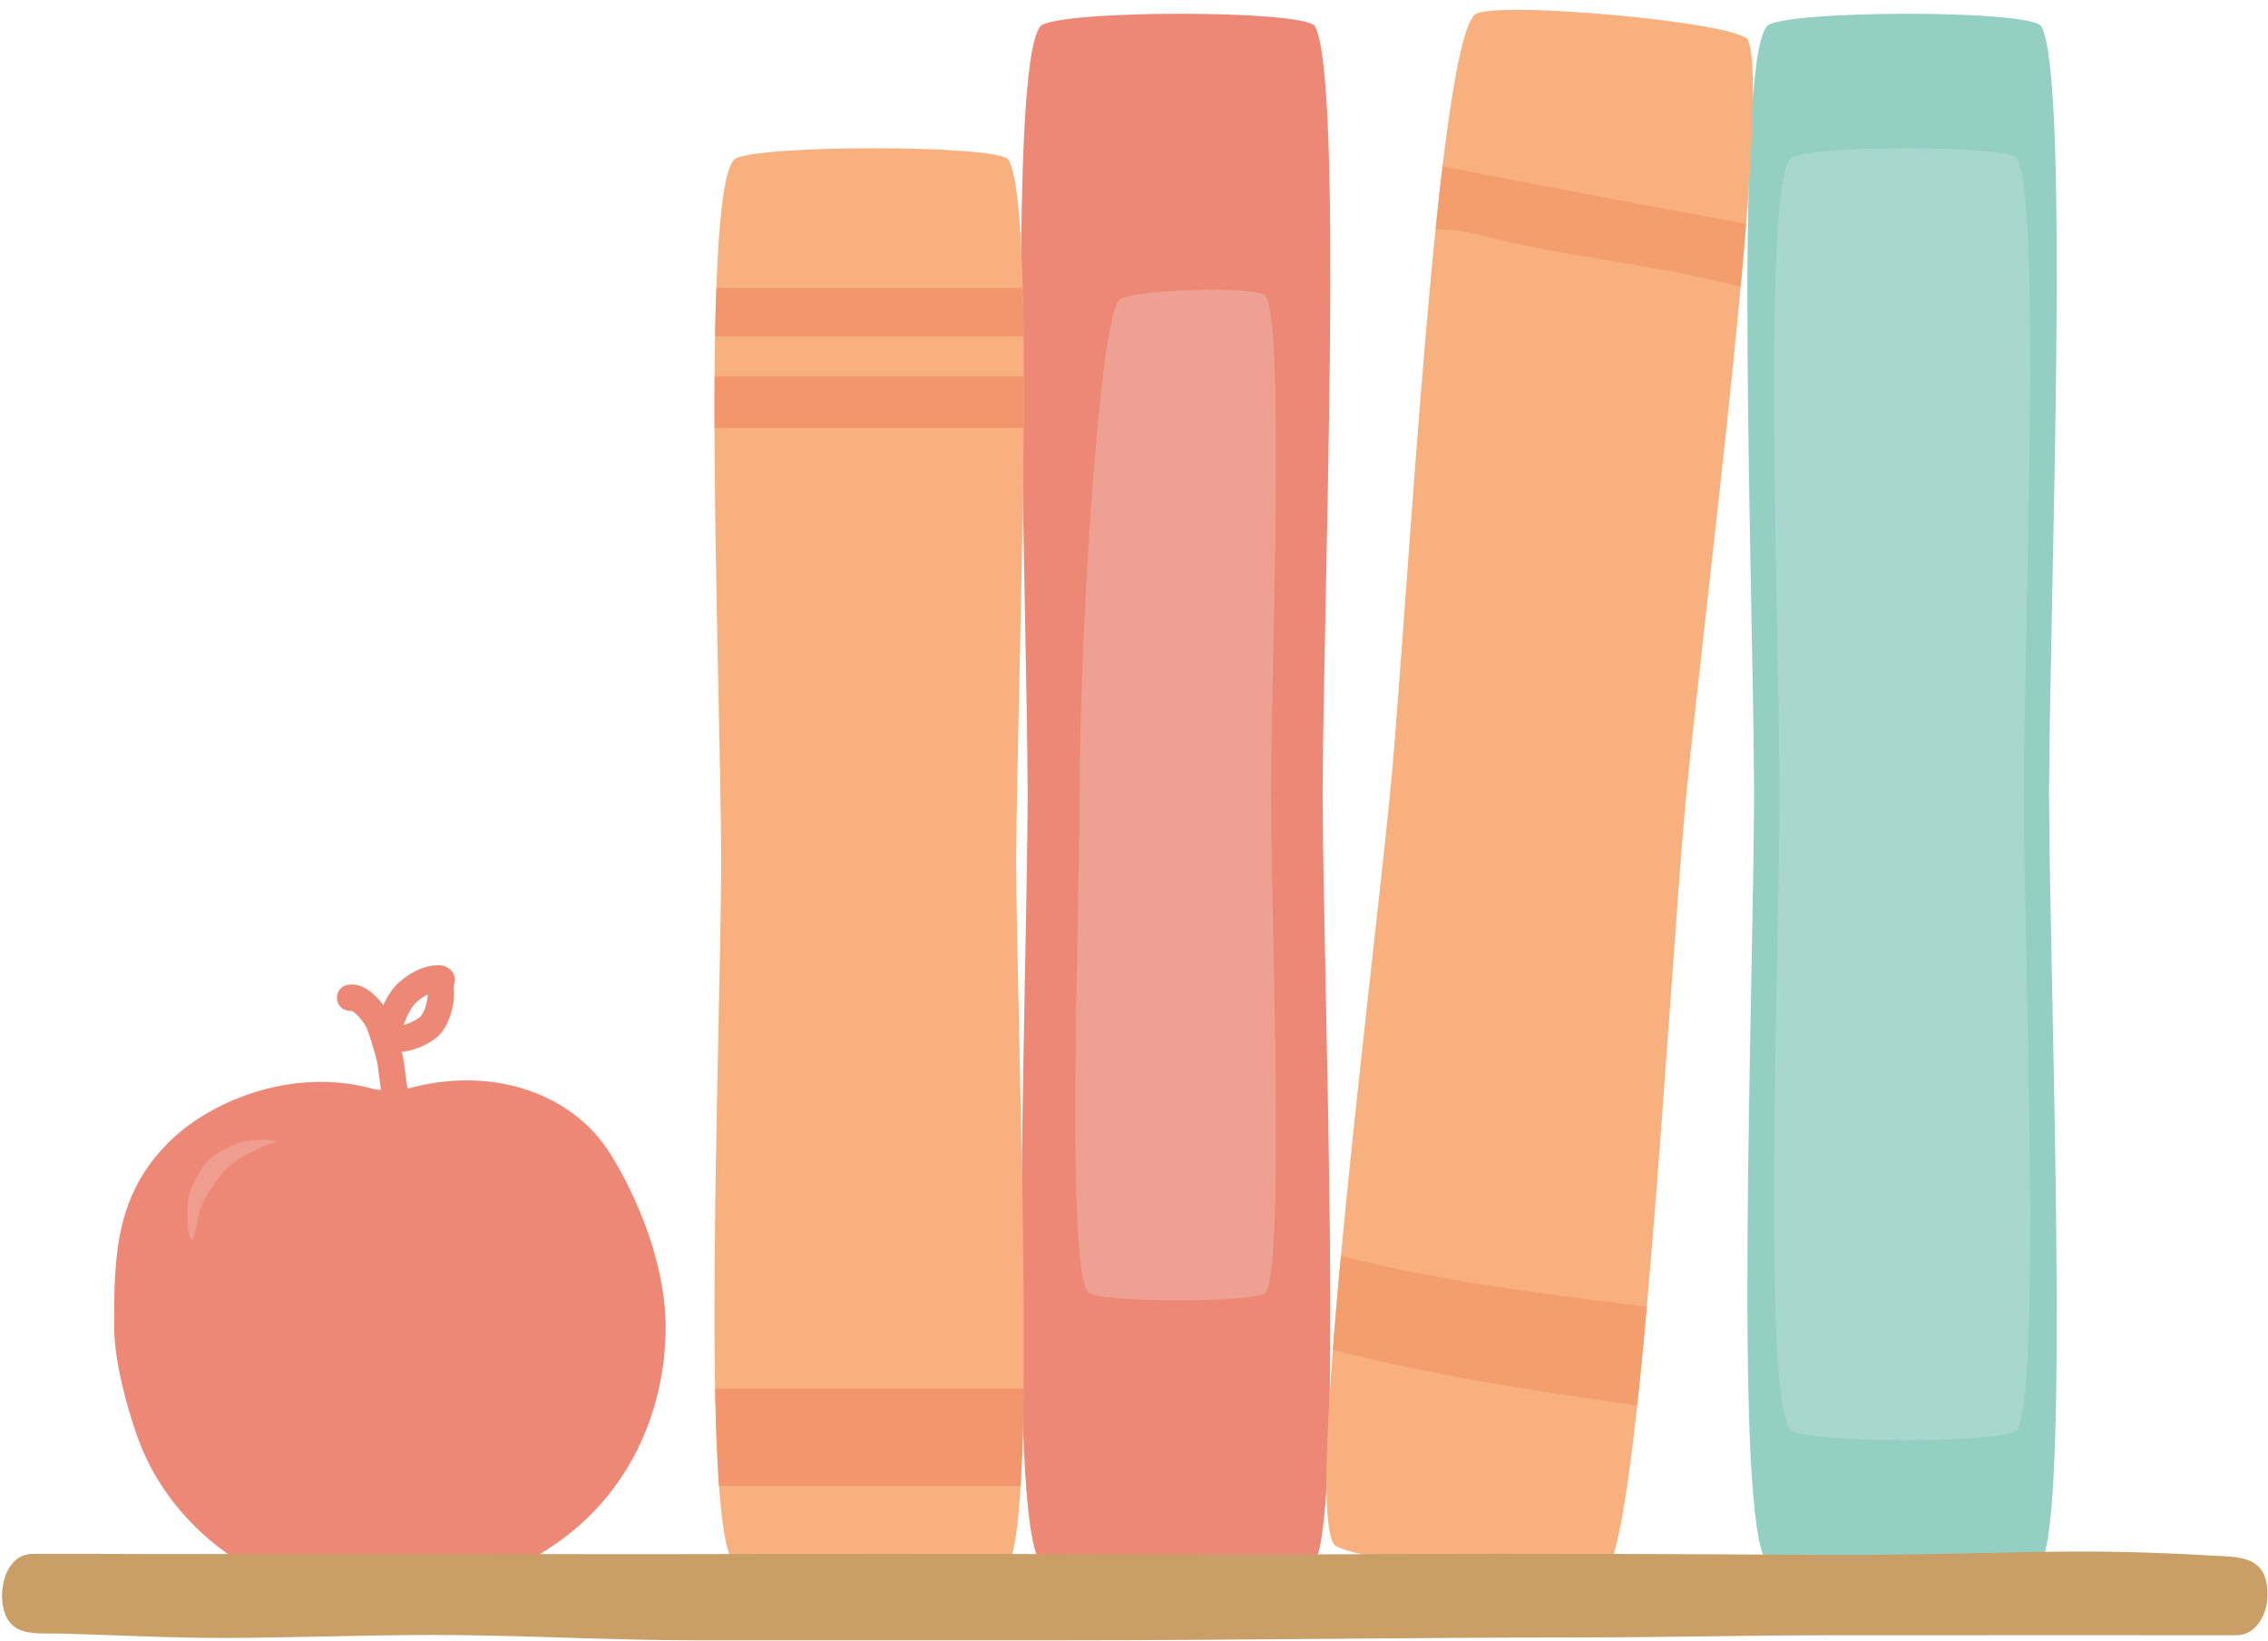 <?xml version="1.0" encoding="UTF-8"?><svg xmlns="http://www.w3.org/2000/svg" xmlns:xlink="http://www.w3.org/1999/xlink" height="215.2" preserveAspectRatio="xMidYMid meet" version="1.0" viewBox="63.8 104.4 297.4 215.2" width="297.4" zoomAndPan="magnify"><g id="change1_1"><path d="M331.481,107.855c-1.249-2.233-34.226-2.169-36,0c-4.425,5.41-1.757,74.086-1.668,100.692 c-0.089,26.605-2.757,95.281,1.668,100.691c1.774,2.169,34.751,2.234,36,0c3.752-6.709,1.137-73.52,1.007-100.691 C332.618,181.375,335.233,114.565,331.481,107.855z" fill="#94CFC4"/></g><g id="change2_1"><path d="M328.334,125.208c-1.034-1.849-28.328-1.795-29.796,0c-3.662,4.478-1.455,61.318-1.381,83.339 c-0.074,22.021-2.281,78.861,1.381,83.339c1.468,1.795,28.762,1.849,29.796,0c3.104-5.553,0.94-60.85,0.833-83.339 C329.274,186.058,331.438,130.761,328.334,125.208z" fill="#A8D7CF"/></g><g id="change3_2"><path d="M236.226,107.855c-1.249-2.233-34.227-2.169-36,0c-4.425,5.41-1.758,74.086-1.668,100.692 c-0.09,26.605-2.757,95.281,1.668,100.691c1.773,2.169,34.751,2.234,36,0c3.751-6.709,1.137-73.52,1.006-100.691 C237.362,181.375,239.977,114.565,236.226,107.855z" fill="#ED8876"/></g><g id="change4_1"><path d="M229.806,143.246c-0.811-1.448-18.102-0.894-19.252,0.513c-2.869,3.509-5.235,47.534-5.177,64.789 c-0.059,17.254-1.788,61.792,1.081,65.301c1.15,1.407,22.537,1.449,23.348,0c2.433-4.351,0.736-47.679,0.652-65.301 C230.542,190.926,232.238,147.597,229.806,143.246z" fill="#EEA193"/></g><g id="change5_2"><path d="M196.04,125.35c-1.249-2.041-34.226-1.981-36,0c-4.425,4.944-1.757,67.702-1.668,92.016 c-0.089,24.313-2.757,87.071,1.668,92.016c1.774,1.982,34.751,2.041,36,0c3.752-6.131,1.137-67.185,1.007-92.016 C197.177,192.536,199.792,131.482,196.04,125.35z" fill="#F7B07E"/></g><g id="change6_1"><path d="M197.631,299.258c0.214-3.6,0.336-7.932,0.39-12.75h-40.444c0.086,4.825,0.248,9.159,0.51,12.75H197.631z" fill="#F3966E"/></g><g id="change6_2"><path d="M157.51,153.758c-0.015,2.189-0.019,4.446-0.013,6.75h40.536c0.016-2.305,0.022-4.56,0.02-6.75H157.51z" fill="#F3966E"/></g><g id="change6_3"><path d="M198.022,148.508c-0.022-2.218-0.06-4.338-0.113-6.333h-40.175c-0.071,1.994-0.125,4.114-0.163,6.333 H198.022z" fill="#F3966E"/></g><g><g id="change5_1"><path d="M293.002,109.648c-1.039-2.339-33.884-5.294-35.849-3.296c-4.901,4.982-8.533,73.614-10.881,100.116 c-2.524,26.486-11.47,94.629-7.559,100.421c1.568,2.322,34.4,5.407,35.849,3.296c4.351-6.338,7.864-73.107,10.222-100.177 C287.402,182.963,296.123,116.672,293.002,109.648z" fill="#F7B07E"/></g><g id="change7_1"><path d="M258.182,135.289c11.159,2.931,22.757,3.722,33.864,6.736c0.265-2.868,0.507-5.643,0.718-8.277 c-13.283-2.437-26.555-4.93-39.806-7.535c-0.309,2.576-0.61,5.334-0.904,8.213C254.09,134.477,256.144,134.753,258.182,135.289z" fill="#F49E6D"/></g><g id="change7_2"><path d="M278.481,288.718c0.434-3.996,0.855-8.361,1.264-12.951c-0.413-0.051-0.827-0.098-1.24-0.15 c-13.021-1.623-26.162-3.249-38.871-6.515c-0.402,4.302-0.762,8.447-1.058,12.322C251.669,284.79,265.074,286.812,278.481,288.718 z" fill="#F49E6D"/></g></g><g><g id="change3_1"><path d="M151.085,278.383c0,11.498-5.151,22.232-14.649,28.632c-2.602,1.752-6.888,4.309-9.863,5.329 c-3.832,1.313-8.44,2.341-12.51,2.341c-14.057,0-27.582-8.667-32.274-21.949c-1.441-4.084-3.018-10-3.018-14.353 c0-9.016,0-17.574,7.778-24.777c5.264-4.874,15.77-9.36,26.333-6.367c0.652,0.185,1.359-0.043,2.046-0.043 c0.693,0,1.408,0.235,2.066,0.044c10.628-3.089,21.549,0.096,26.78,8.384C147.359,261.305,151.085,270.237,151.085,278.383z" fill="#ED8876"/></g><path d="M109.706,235.239 c1.433-0.257,3.313,2.208,3.799,3.38c0.501,1.208,0.808,2.451,1.178,3.672c0.42,1.383,0.509,2.846,0.715,4.297 c0.104,0.732,0.354,1.517,0.286,2.264" fill="none" stroke="#ED8876" stroke-linecap="round" stroke-miterlimit="10" stroke-width="3.457"/><path d="M121.717,232.862c-0.281,0.816-0.004,1.885-0.162,2.753c-0.204,1.12-0.522,2.261-1.241,3.151 c-0.765,0.949-3.727,2.346-4.906,1.635c-1.349-0.813,0.51-4.23,1.122-5.056c0.994-1.34,3.226-2.791,4.971-2.627" fill="none" stroke="#ED8876" stroke-linecap="round" stroke-linejoin="round" stroke-miterlimit="10" stroke-width="3.457"/><g id="change8_1"><path d="M97.466,253.675c-0.843,0.296-1.666,0.32-2.5,0.648c-0.646,0.253-1.296,0.543-1.91,0.852 c-1.339,0.675-2.475,1.766-3.193,3.065c-0.788,1.424-1.479,2.75-1.479,4.458c0,1.345-0.149,3.312,0.583,4.407 c0.624-0.93,0.653-2.661,1-3.812c0.448-1.489,1.364-2.813,2.25-4.095c1.027-1.487,2.407-2.709,4.045-3.46 c1.205-0.553,2.524-1.39,3.832-1.577c-1.448-0.629-3.319-0.149-4.793,0.014" fill="#EE9D8F"/></g></g><g id="change9_1"><path d="M361.133,313.508c0,2.945-1.78,5.333-3.976,5.333c-2.191,0-4.383,0.004-6.574,0.001 c-6.246-0.009-12.493-0.009-18.739-0.003c-9.111,0.008-18.224,0.013-27.335,0.007c-11.424-0.008-22.494,0.28-33.918,0.287 c-22.514,0-44.923,0.379-67.438,0.375c-15.78,0-32.156,0.001-47.938,0c-11.57-0.001-23.005-0.694-34.575-0.701 c-8.852-0.006-18.072,0.357-26.925,0.389c-7.345,0.027-14.317-0.365-21.66-0.567c-3.672-0.101-7.283,0.619-7.923-3.99 c-0.355-2.557,0.705-6.463,3.976-6.463c2.15,0,4.302-0.018,6.453-0.009c6.191,0.026,12.383,0.041,18.574,0.028 c25.338-0.052,50.676,0.073,76.015-0.016c25.6-0.077,51.2,0.164,76.8,0.021c19-0.105,37.998-0.004,56.997,0.109 c8.86,0.053,17.703-0.191,26.559-0.366c7.996-0.158,14.841-0.1,24.022,0.44C357.326,308.606,361.133,308.249,361.133,313.508z" fill="#CA9E67"/></g></svg>